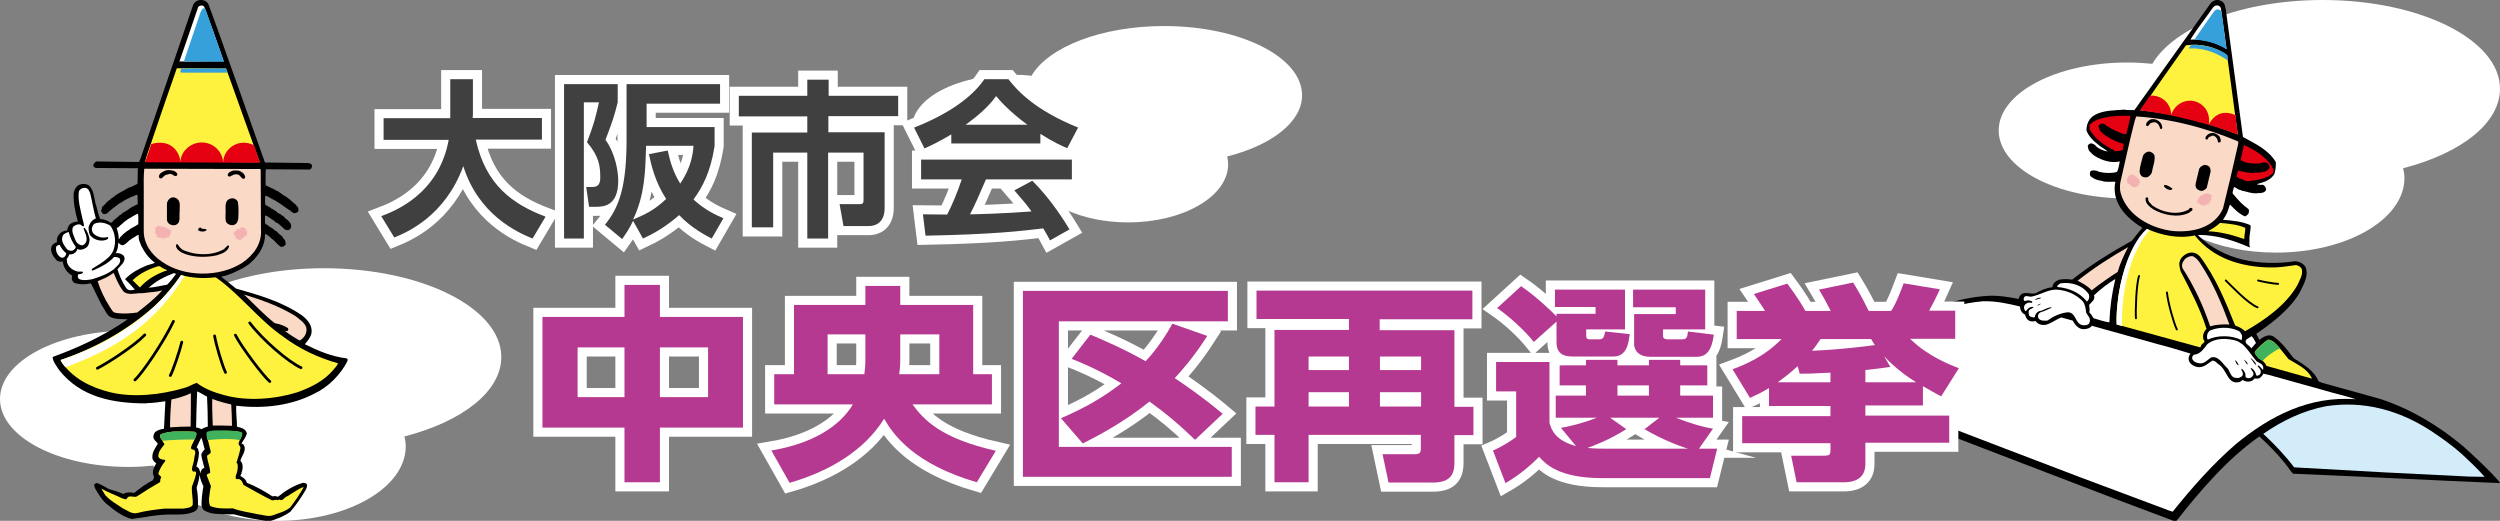 <?xml version="1.0" encoding="utf-8"?>
<!-- Generator: Adobe Illustrator 24.0.2, SVG Export Plug-In . SVG Version: 6.00 Build 0)  -->
<svg version="1.1" id="レイヤー_1" xmlns="http://www.w3.org/2000/svg" xmlns:xlink="http://www.w3.org/1999/xlink" x="0px"
	 y="0px" viewBox="0 0 960 200" style="enable-background:new 0 0 960 200;" xml:space="preserve">
<rect x="0" y="0" width="960" height="200" fill="#808080" stroke="none"/>
<style type="text/css">
	.st0{fill:#FFFFFF;}
	.st1{fill:#FFF23F;}
	.st2{fill:#FAD9C7;}
	.st3{fill:#F4B1B1;}
	.st4{fill:#36A0DA;}
	.st5{fill:#E50012;}
	.st6{fill:#40B15D;}
	.st7{fill:none;stroke:#000000;stroke-width:1.074;stroke-linecap:round;}
	.st8{fill:#D2ECFA;}
	.st9{fill:none;stroke:#000000;stroke-width:0.746;stroke-linecap:round;}
	.st10{fill:#B53990;}
	.st11{fill:none;stroke:#FFFFFF;stroke-width:7;stroke-miterlimit:10;}
	.st12{fill:#404040;}
</style>
<path class="st0" d="M500,36.6c0-14.7-23.7-26.6-53-26.6c-24.1,0-44.5,8.1-50.9,19.1c-2.4-0.3-5-0.4-7.5-0.4
	c-21.2,0-38.4,9.1-38.4,20.3s17.2,20.3,38.4,20.3c2.6,0,5.1-0.1,7.5-0.4c4.4,9.5,19.3,16.5,37.1,16.5c21.2,0,38.4-10,38.4-22.3
	c0-1-0.1-2-0.4-3C488.2,55.8,500,46.9,500,36.6z"/>
<path class="st0" d="M192.5,137.1c0-18.8-30.5-34.1-68.1-34.1c-31,0-57.1,10.4-65.4,24.5c-3.1-0.3-6.4-0.5-9.7-0.5
	C22.1,127,0,138.7,0,153.2s22.1,26.1,49.3,26.1c3.3,0,6.5-0.2,9.6-0.5C64.6,191,83.7,200,106.5,200c27.2,0,49.3-12.8,49.3-28.6
	c0-1.3-0.2-2.6-0.5-3.8C177.4,161.9,192.5,150.4,192.5,137.1z"/>
<path class="st0" d="M960,34.1C960,15.3,929.5,0,891.9,0c-31,0-57.1,10.4-65.4,24.5c-3.1-0.3-6.4-0.5-9.7-0.5
	c-27.2,0-49.3,11.7-49.3,26.1s22.1,26.1,49.3,26.1c3.3,0,6.5-0.2,9.6-0.5C832,88,851.2,97,874,97c27.2,0,49.3-12.8,49.3-28.6
	c0-1.3-0.2-2.6-0.5-3.8C944.9,58.9,960,47.4,960,34.1z"/>
<g>
	<g>
		<path d="M79.9,1.3c1.2,2.7,21.8,61,21.8,61l0.2,0.1l16.3,0.2c0.6,0.1,1.3,0.2,1.6,0.8c0,0.5,0,1-0.4,1.4l-0.4,0.3l-16.9-0.1
			c-0.2,1.9-0.1,4.1-0.1,6.1l0.1,0.1l2.5,1.2l0.2-0.1c-0.1,0.3,0.3,0.3,0.4,0.4c0.6,0.1,0.9,0.7,1.5,0.7l2.5,1.8
			c0.9,0.3,1.6,1.2,2.4,1.6c0.1,0.6,0.9,0.5,1,1.1c0.9,0.3,1.2,1.2,1.8,1.7c0.2,0.5,0.3,1.1,0.1,1.6c-0.3,0.5-0.9,0.5-1.4,0.7
			c-0.6-0.1-1.1-0.5-1.5-0.9c-2.5-1.6-4.7-3.5-7.3-4.7c-0.7-0.3-1.4-1-2.2-1.1l-0.3,0.3c0,1-0.1,2.2,0.1,3.1
			c0.3,0.5,0.9,0.3,1.2,0.8c0.6,0,0.9,0.8,1.5,0.8c0.4,0.4,0.9,0.5,1.3,0.9c0.4,0,0.3,0.5,0.6,0.5c0.5,0.5,1.3,0.5,1.7,1.1
			c0.9,0.2,1.1,1.2,1.9,1.5c0.9,0.8,2.1,1.9,1.6,3.3c-0.1,0.4-0.5,0.5-0.7,0.8c-0.6,0.2-1.1,0-1.7-0.2c-0.2-0.1-0.2-0.5-0.6-0.5
			c-0.3-0.5-0.8-0.8-1.2-1.2c-0.5-0.4-1-0.9-1.6-1c-0.5-0.2-0.5-0.9-1-0.8c-0.2-0.3-0.4-0.3-0.6-0.4c-0.3-0.4-0.8-0.5-1.1-0.8
			c-0.4-0.3-0.8-0.6-1.4-0.6c-0.1,1-0.1,2.2,0.1,3.2c0.4,0.3,1,0.3,1.2,0.8c0.6,0.3,1.2,0.8,1.9,1.1c0.3,0.7,1.1,0.7,1.5,1.2
			c0.6,1,2,1.3,2.3,2.5c0.6,0.3,0.7,1,0.9,1.5c-0.3,0.3,0.2,0.6-0.1,0.9c-0.4,0.5-0.9,0.8-1.6,0.8c-0.5,0-0.7-0.6-1.2-0.8
			c-0.8-0.8-1.5-1.7-2.4-2.3c-0.7-0.7-1.5-1.4-2.5-1.9c-0.3,0.5-0.1,1.1-0.2,1.7c-0.5,4-3.1,7.5-6.3,10.1c-0.7,0.5-1.5,0.9-2.2,1.4
			c-2.6,1.3-5.2,2.7-8.1,3.2v0.2c1.9,1.4,3.7,2.9,5.5,4.4c8.8,2.5,17.6,5,25.2,10.2c2.3,1.7,4.3,4.1,3.8,7c-0.4,1.6-1.4,2.9-2.5,4.1
			v0.1c5,2.5,10.2,4.7,15.9,5.4c0.2,0.1,0.3,0.1,0.5,0.3l-0.1,0.8c-2.5,5-7.3,9.9-12.4,12.3c-8.8,4.7-19.7,6.1-30.2,4.8l-0.1,0.3
			c-0.1,2.7,0.3,5.1,0.3,7.7c0.5,0.3,1.1,0.2,1.6,0.5c1.1,0.3,2,1.1,2.2,2.2c-0.4,1.4-1.3,2.5-2.1,3.8c0.3,0.1,0.8,0.3,1,0.7
			c1,2.2-0.9,4-1.4,5.9c1.2,1.2,1,3.2,0.4,4.7l0.1,0.1c-0.2,0.3-0.4,0.7-0.5,1.1c1.1,0.5,2.2,1.4,2.5,2.6c3.4,1.3,6.7,3.2,9.8,5.2
			c0.7-0.1,1.5-0.2,2.1,0.2c2.9-2.4,5.9-4.2,9.3-5.3c0.6-0.2,1.2-0.1,1.7,0.3c0.5,0.7,0,1.6-0.3,2.3c-1.7,2.9-3.6,5.7-5.9,8.4
			c-2.6,1.9-5.6,3-8.6,3.8c-0.5-0.3-1-0.3-1.6-0.4c-4-0.6-7.8-1.4-11.5-2.4c-2.3,0.1-4.8-0.1-7-0.2c-1.6-0.1-3-0.5-4.4-1.3
			c-0.5-0.4-0.7-1-1-1.6c-0.1-2.5,0.3-5.2,0.7-7.7c-0.7-1.4-1.2-2.8-1.5-4.4c-0.1,1.8-0.6,3.4-1.1,5c0.5,2.4,0.6,5,0.5,7.5
			c-0.4,1.7-2.2,2-3.6,2.4c-2.5,0.6-5.6,0.3-8.3,0.4c-2.9,0.1-5.9,0.5-8.6,1c-1.6,0.3-3.3,0.4-4.9,0.7c-3.6-0.9-6.8-3.4-9.8-5.9
			c-1.9-1.7-3-3.7-4.2-5.7c-0.2-0.5-0.5-1.1-0.4-1.7c0.4-0.2,0.6-0.6,1.1-0.5c1.6,0.5,3,1.5,4.5,2.3c1.9,0.5,3.8,1.1,5.6,1.9
			c1.1-0.8,2.8-0.7,4.1-0.4c2.3-1.9,4.7-3.6,7.2-4.9l0.5-1.2c-1.1-1.8-0.1-3.8,0.8-5.3c-0.8-0.5-1.6-1.4-1.5-2.5c0-2,1.2-3.4,2.1-5
			c-0.5-0.9-1.6-1.4-1.7-2.5c0-0.8,0.2-1.4,0.7-2c0.9-0.7,2-1.1,3.2-1.2c0.4-0.1,0-0.5,0.2-0.6c0.1-3.3,0.4-6.6,0.5-9.9l-0.1-0.1
			c-2.3,0.3-4.6,0.7-7.1,0.7l-0.1,0.1c-12.8,0-25.2-2.3-33.5-12.8c-1-1.6-2.3-3.1-2.5-4.9l0.2-0.2c9.9-3.6,19.6-8.1,28.5-14.3
			l-0.1-0.1c-2.2-0.1-4.7,0.1-6.6-1c-1.1-0.7-1.6-1.9-2.2-2.9c-2-3.1-3.3-6.6-5.1-9.9c-2.1,0.5-4.2,0.5-6.2-0.1
			c-0.6-0.3-1-0.9-1.1-1.5c-0.1-0.5,0.1-0.9,0.1-1.4c-2-1-3.4-3.2-3.6-5.4c-0.8,0.2-1.9,0.1-2.5-0.6c-1.2-1.4-2.3-3-1.9-4.9
			c0.3-1,1.3-1.7,2.2-1.9c-0.3-1.6,0.5-3,1.8-3.9c0.7-0.3,1.3-0.6,2.1-0.6c0.1-1.2,0.7-2.4,1.9-2.9c0.6-0.3,1.3-0.5,2.1-0.5l0.1-0.1
			c-1-3.4-1.8-7.2-1.6-10.9c0.3-1.4,1.1-2.9,2.6-3.3c1-0.3,2.2-0.2,3.1,0.3c2.4,2.1,2,5.4,3,8.1c0.5,1.6,0.8,3.4,1.5,4.9
			c1.5,0.1,2.9,0.6,4.1,1.5c0.2-0.2,0.3-0.4,0.6-0.4c0.6-1.1,1.9-1.4,2.5-2.4c0.8-0.2,1.2-1.1,1.9-1.3c1-0.5,1.9-1.3,2.9-1.9
			c0.8-0.5,1.6-0.8,2.4-1.2l-0.1-3.5c-0.8-0.2-1.4,0.6-2.1,0.6c-1.4,0.7-2.9,1.3-4.2,2.3c-0.8,0.2-1.4,1-2.1,1.4
			c-1.2,0.9-2.3,1.8-3.4,2.8c-0.5,0.2-1,0.3-1.5,0.1c-0.3-0.5-0.9-1-0.6-1.6c0.5-0.2,0-0.6,0.3-1c1.2-0.9,1.8-2.2,3.1-2.8
			c0.2-0.5,0.7-0.6,1.1-0.9c1.1-1,2.4-1.7,3.7-2.4c1.1-0.5,2-1.4,3.3-1.6c0.6-0.5,1.3-0.5,1.9-1c0.2-0.1,0.5,0,0.5-0.3
			c0.1-1.6,0.1-3.4,0.1-5.2L53,64.6l-16.2-0.1c-0.3-0.1-0.8-0.3-0.9-0.7c-0.2-0.5,0.1-0.9,0.4-1.3l0.7-0.5l16.4,0.2l0.6-1.4
			L74.2,1.8C74.7,0.7,76-0.1,77.3,0C78.3,0,79.3,0.5,79.9,1.3z"/>
		<path class="st0" d="M78.5,2.8l3.4,9.3l4,11.4c0,0-16.9,0.2-17,0.1l4.6-13.3l2.6-7.6C76.6,2,78.1,1.8,78.5,2.8z"/>
		<path class="st1" d="M86.8,26.3l0.6,1.6l6.7,18.7l5.6,15.6l-0.3,0.1l-17.8-0.1l-22.3-0.2h-3.6c0.6-2.1,1.3-4.3,2.1-6.4l4.9-14.4
			l5.2-15C74.2,26.2,80.3,26.3,86.8,26.3z"/>
		<path class="st2" d="M98.4,64.9h1.6l0.1,0.3l0.1,22.7c0.5,5.6-2.8,10.1-7.3,13.1c-8.6,5.5-22.2,5.5-30.7-0.5c-4.1-2.7-7.1-7-7-12
			l0-15.4c0-2.5-0.1-5.5,0.2-8.3l4.5,0L98.4,64.9z"/>
		<path d="M67,65.7c0.5,0.3,0.9,0.6,1.1,1.1c0,0.3-0.1,0.6-0.4,0.8c-0.9,0.2-1.2-0.7-2-0.7l-0.2-0.1c-0.6-0.2-1.1,0.4-1.7,0.3
			c-0.8,0.3-1.2,1.1-2,1.5c-0.3-0.2-0.8-0.3-0.8-0.7c0.1-1.5,1.6-2,2.8-2.5C65,65.2,66,65.4,67,65.7z"/>
		<path d="M91,65.5c1-0.1,1.7,0.5,2.5,1.1c0.3,0.5,0.8,1,0.6,1.7c-0.2,0.3-0.6,0.5-0.9,0.3c-0.7-0.4-0.9-1.2-1.7-1.5
			c-1.2-0.5-2.3,0.2-3.2,0.7c-0.3,0.1-0.6-0.1-0.8-0.3c-0.2-0.3,0.1-0.7,0.2-1c0.6-0.7,1.4-0.8,2.1-1.1C90.1,65.7,90.6,65.3,91,65.5
			z"/>
		<path class="st0" d="M34,72.9l0.6,1.2c0.8,3.2,1.3,6.6,2.2,9.8c-1.5,0.5-2.5,2-2.8,3.5c0.1,1.3,0.1,2.9,1.4,3.7
			c1.5,1.3,4,1.7,5.8,0.8c0.3-0.2,0.4-0.5,0.3-0.8l-0.1-0.1c-2,0.6-4,0-5.4-1.2c-0.6-0.6-0.8-1.4-0.7-2.3c0.2-0.6,0.4-1.2,1-1.6
			c2-0.9,4.4-0.3,6.1,0.8c1.8,2.5,2.3,6.2,1.2,9.2c-0.7,2.3-3.1,4-5,5.3l-3.2,2c-0.1,0.1-0.2,0.4-0.2,0.6c0.4,0.2,0.8-0.1,1.1-0.2
			c2.7-1.2,5.4-2.6,7.5-4.9c0.8-0.1,1.6,0.1,2.2,0.6c0.7,1.8-1.2,2.9-2.3,4.1c-2.5,1.9-5.3,2.9-8.2,3.8c-1.6,0.3-3.7,0.7-5.2-0.1
			c-0.5-0.5-0.5-1.1-0.3-1.7c0.7-0.3,1.7-0.1,1.9-0.9c-0.5-0.4-1.3-0.1-1.9-0.2c-1.7-0.3-3.4-1.4-4.1-3.1c-0.3-0.5-0.1-1.1-0.3-1.7
			c0.4-0.6,0.8-1.1,1-1.8c1.2,0.1,2.3-0.4,2.9-1.5c0.1-0.2,0-0.4,0.2-0.6c1,0.6,2.2,0.2,3.1-0.3c1.3-0.7,1.5-2.1,1.6-3.4
			c-0.3-1.6-0.9-3.2-1.9-4.4c-0.2-0.1-0.3,0.1-0.4,0.2c0.5,1.9,2.2,4.3,0.3,6.1c-0.4,0.4-1,0.5-1.5,0.3c-2-0.7-2.2-2.8-2.9-4.4
			c-0.3-0.8-0.4-2.1,0.3-2.8c0.7-0.5,1.6-0.9,2.5-0.7c0.5,0.2,0.8,1,1.4,0.6c0.2-0.2-0.1-0.3,0-0.5c-0.1-0.9-0.4-1.7-0.6-2.6
			c-0.7-3.3-1.8-6.8-1.3-10.3c0.4-0.6,1-1.2,1.8-1.2C32.8,72,33.5,72.2,34,72.9z"/>
		<path d="M68.4,76.7c1,1.2,0.5,3,0.6,4.5c-0.3,1.7,0.6,4.2-1.4,5.1c-0.8,0.4-2,0.2-2.7-0.4c-0.5-0.4-0.7-0.9-0.8-1.5l0-6.4
			c0.2-0.7,0.6-1.5,1.3-1.9C66.3,75.5,67.6,75.8,68.4,76.7z"/>
		<path d="M91.3,77.4c0.4,2,0.3,4.4,0.2,6.5c-0.1,1-0.5,2-1.5,2.4c-0.9,0.4-2,0.1-2.7-0.5c-1-0.8-0.6-2.2-0.7-3.4
			c0.3-2-0.8-5.3,1.8-6.1C89.4,75.9,90.7,76.3,91.3,77.4z"/>
		<path class="st0" d="M53,82.1c0.2,1.2,0.1,2.6,0.1,4c-1.2,0.9-2.8,1.4-3.9,2.4c-0.8,0.4-1.4,1.1-2.2,1.7c-0.2,0.6-1.2,0.8-1.1,1.5
			c-0.1,0-0.2,0.1-0.3,0.2c0-1.4-0.3-3-0.8-4.3c0.1-0.2,0.4-0.2,0.6-0.3c0.7-0.8,1.7-1.4,2.4-2.2c0.5-0.2,0.9-0.7,1.4-1
			c0.6-0.4,1.3-0.6,1.8-1.1c0.4,0.1,0.5-0.4,0.8-0.4C52.3,82.4,52.6,82.1,53,82.1z"/>
		<path class="st3" d="M61.4,86.8c0.1,0.1,0.4,0.1,0.5,0.3c-0.1-0.4,0.3-0.1,0.5-0.2c0.2,0.5,0.5,0,0.7,0.4c0.1,0.3,0.3-0.1,0.5,0.1
			l0-0.2c0.5-0.1,0.2,0.5,0.6,0.5c-0.1,0.3,0.3,0.2,0.4,0.3c0.2-0.2,0.2,0.4,0.5,0.1c0.1,0.2,0.7,0.1,0.5,0.6c-0.1,0-0.1,0-0.1,0
			c-0.1,0.1,0.1,0.1,0.1,0.2l0.2-0.1c0.3,0.5-0.8,0.6-0.2,1c-0.1,0.3-0.5,0.3-0.7,0.4c0.3,0.1,0,0.5,0.3,0.6
			c-0.3,0.3-0.3,0.3-0.7,0.3c-0.4-0.3-0.3,0.3-0.7,0.2l-0.1,0.5c-0.2-0.1,0.1-0.6-0.3-0.4c-0.1-0.1-0.1-0.2-0.2-0.1L63,91.6
			c-0.3-0.1-0.4-0.5-0.7-0.4c-0.4,0.3-0.9-0.1-1.2,0.1c0,0,0,0.1,0,0.1c-0.3,0.2-0.3-0.6-0.7-0.3c-0.1-0.3-0.5-0.3-0.5-0.7
			c0-0.1-0.1,0-0.2-0.1c0.1,0,0.3-0.1,0.4,0.1c0,0.2,0.3,0.1,0.4,0.3l0.2-0.3c-0.2-0.2-0.5,0.1-0.5-0.3C60,90,59.9,89.9,59.7,90
			c-0.1-0.2,0.2-0.5,0.1-0.7l-0.5,0c0.1-0.2,0.3-0.3,0.2-0.6c0.1,0,0.2,0.3,0.3,0.1c0-0.3-0.4-0.5,0-0.8l-0.5-0.3
			c0.1,0,0.2-0.1,0.3-0.1c0,0.1,0,0.2,0.1,0.2c0.1,0,0.1,0,0.1-0.1l-0.1-0.1c0.1,0,0.2-0.1,0.3-0.2c-0.2-0.1-0.3,0.1-0.5-0.2
			c0.2,0.1,0.5-0.1,0.8,0l-0.1-0.5c0.1,0,0.2,0.3,0.4,0.2l0.1-0.3C60.8,86.9,61.2,86.7,61.4,86.8z"/>
		<path class="st3" d="M93.6,87.4l0.7,0.2c-0.1,0.1,0,0.2-0.1,0.3c0.1,0.3,0.4-0.1,0.6,0.2c-0.1,0-0.3,0.2-0.3,0.4
			c0.1,0.1,0.2,0,0.3,0c-0.1,0.1-0.4,0.3-0.2,0.5l0.2,0.2c0.3-0.1,0-0.3-0.1-0.4c0-0.1,0-0.1,0.1-0.1c0.1,0.1,0.2,0.3,0.4,0.1
			c0,0.1-0.2,0.4-0.4,0.5c0,0.1-0.3,0.2-0.1,0.3c0.5,0,0.1,0.3,0.1,0.5c-0.1,0-0.1,0.1-0.1,0.1l0.1,0.1c-0.2,0.3-0.5,0-0.7,0.2
			l0.2,0.2c-0.1,0.2-0.5,0.1-0.5,0.4h-0.1c0.1,0,0.1-0.1,0.1-0.2c-0.2,0.3-0.7,0.2-0.5,0.5c-0.2-0.1-0.4,0-0.6,0
			c0,0.2,0.2,0.2,0.3,0.2l0.3-0.1c0.1,0.1-0.1,0.2-0.2,0.3c-0.1-0.1-0.3,0-0.4,0c0,0.1,0.2,0.3,0,0.3c-0.3-0.2-0.7,0.3-0.9,0.2
			c0.1-0.2-0.3-0.3-0.1-0.5l0,0c-0.2,0-0.2,0.4-0.4,0.3l-0.1-0.3c-0.1,0.2-0.3-0.1-0.5-0.1c-0.1-0.2-0.2-0.4,0.1-0.5
			c-0.3-0.2-0.5,0.4-0.6,0c0.1-0.1,0.5-0.3,0.2-0.5c0,0,0.1,0,0-0.1H90l0-0.1c0-0.1-0.1,0-0.2,0c0.3,0,0.2-0.3,0.3-0.4
			c-0.3,0-0.1-0.3-0.3-0.3c0.1,0,0.1,0,0.2-0.1c-0.1-0.4-0.3,0.1-0.5,0c0.2-0.5,0.7-0.8,1.1-1.1l0.2-0.3c0,0,0-0.1-0.1,0
			c0.1-0.1,0.3-0.3,0.6-0.3h0.3c0.1-0.1-0.1-0.3,0.1-0.3l0,0.2c0.1,0.1,0.3,0,0.4-0.1c-0.2-0.3,0.2-0.3,0.3-0.4
			c0.3,0.3,0.7-0.7,0.9,0L93.6,87.4z"/>
		<path class="st2" d="M63.8,87.5L63.8,87.5l-0.2-0.1C63.8,87.4,63.8,87.5,63.8,87.5z"/>
		<path d="M77.7,87.8c0.5,0.3,1.6-0.2,1.6,0.6c-0.8,0.7-2.1,0.6-3,0.2c-0.3-0.2-0.2-0.6-0.1-0.8c0.2-0.3,0.6-0.5,0.9-0.4
			C77.1,87.8,77.5,87.7,77.7,87.8z"/>
		<path class="st2" d="M92.4,87.8L92.4,87.8l-0.1,0v-0.1C92.4,87.7,92.4,87.7,92.4,87.8z"/>
		<rect x="94.3" y="88.7" class="st2" width="0" height="0.1"/>
		<path class="st0" d="M26.4,89.1c0.5,2.1,1.4,3.9,2.7,5.7c0,0.6-0.6,1.1-1.2,1.4c-0.8,0.3-1.5-0.1-2.1-0.4
			c-1.2-1.6-2.7-3.4-1.6-5.5C24.8,89.7,25.5,89.3,26.4,89.1z"/>
		<path class="st2" d="M90.1,89.4c0,0.1-0.1,0-0.1,0L90.1,89.4L90.1,89.4z"/>
		<path class="st3" d="M95.1,89.5c0,0.1-0.2,0.1-0.3,0.1C94.9,89.5,95.1,89.4,95.1,89.5z"/>
		<path class="st0" d="M53.3,90.4c-0.3,1.4,0.5,2.7,0.9,3.9c1.2,2.4,2.9,4.9,5.3,6.6c-1,0.5-2.3,0.7-3.3,1.1
			c-2.9,1.2-5.7,2.7-8.1,5.1v0.2c1.3,1.2,2.5,2.6,3.7,3.9c-0.6,0.2-1.4,0.3-2.1,0.2c-1.3-0.2-1.6-1.6-2.3-2.5
			c-0.9-1.7-1.7-3.6-2.3-5.5c1.2-1.5,3.6-3.1,2.4-5.2c-0.8-0.8-1.9-1.1-3.1-1c0.8-1.1,1-2.7,1-4c0.4,0.4,0.9,0.8,1.5,1
			c1.4-0.1,2.2-1.7,3.4-2.3c0.6-0.6,1.5-0.8,2.1-1.4C52.8,90.4,53.3,90,53.3,90.4z"/>
		<polygon class="st3" points="65.2,90.5 65.1,90.4 65.2,90.4 		"/>
		<polygon class="st2" points="61,91.2 61,91.1 61,91.1 		"/>
		<path class="st2" d="M91.1,91.3c-0.1,0.1-0.2,0.1-0.3,0.2C90.7,91.3,90.9,91.3,91.1,91.3z"/>
		<polygon class="st3" points="93.5,91.6 93.5,91.4 93.6,91.5 		"/>
		<path class="st3" d="M62.5,91.5c-0.1,0-0.1,0.1-0.1,0.1c0.2,0,0.1,0.2,0.3,0.3c-0.1,0.2-0.2-0.1-0.4,0c0-0.1-0.1-0.2-0.2-0.3
			L62,91.7l-0.2-0.2c0.2-0.2,0.4,0.1,0.5-0.1L62.5,91.5L62.5,91.5z"/>
		<path class="st3" d="M63.1,91.7L63.1,91.7l0,0.2c0.1,0.1-0.3,0-0.2-0.1l0.1-0.1C63,91.7,63,91.7,63.1,91.7z"/>
		<path class="st2" d="M92.1,92.1c0,0.1-0.1,0.1-0.2,0.1C91.8,92.1,92,92.1,92.1,92.1z"/>
		<path d="M68.7,94.5c1.2,1.9,3.4,2.1,5.3,2.7c4,0.8,8.4,0.5,11.8-1.4c0.7-0.5,1.1-1.1,1.7-1.6c0.3-0.1,0.3,0.3,0.5,0.4
			c-0.7,2.3-3.1,2.9-5,3.5c-4.4,0.9-9.6,0.7-13.4-1.2c-1-0.7-2.1-1.5-2-2.7C67.9,93.1,68.5,94.2,68.7,94.5z"/>
		<path class="st0" d="M22.9,94c0.6,1.2,1.3,2.3,2.5,3.2c0.1,0.5-0.2,0.9-0.5,1.3c-0.4,0.4-0.9,0.6-1.4,0.4c-1.4-0.7-2.1-2.2-2-3.8
			C21.6,94.3,22.3,94.1,22.9,94z"/>
		<path class="st1" d="M61.5,102.3c0.8,0.6,1.7,1.1,2.7,1.4c-0.3,0.4-1,0.3-1.4,0.6c-3.3,1.3-6.4,3.1-9,6h-0.2l-2.7-2.7
			c2.9-2.7,6.3-4.3,9.9-5.4L61.5,102.3z"/>
		<path class="st2" d="M43.7,104.9c1,2.4,2,4.8,3.6,6.9c1.9,1.9,5,0.6,7.4,0.8c2.5-0.4,5.2-0.4,7.6-1.1c-2.9,3.3-6.3,5.9-9.6,8.5
			c-2.7,0.4-5.8,0.6-8.4,0.1c-1.1-0.2-1.5-1.4-2.1-2.2c-2-3.1-3.6-6.4-4.7-9.9c0.5-0.3,1.1-0.4,1.6-0.7c1.6-0.6,3.1-1.5,4.5-2.5
			L43.7,104.9z"/>
		<path class="st0" d="M67.6,105.2c-1,1.4-2.1,2.8-3.4,4.1c-2.3,0.4-4.6,1-7.1,1.2c2.9-2.7,6.2-4.3,9.6-5.6
			C67.1,104.9,67.3,105.1,67.6,105.2z"/>
		<path class="st1" d="M82.7,106.5l0.3,0.1c9.1,6.4,16.4,16.2,25.5,22.5c6.5,4.9,13.7,8.3,21.3,10.4c-0.3,0.8-1,1.6-1.6,2.3
			c-3.8,4.6-8.8,6.9-13.9,8.8c-8.6,2.7-19.4,3.6-28.3,1.1c-3.7-1-7.3-2.3-10.5-4.7c-1.8,0.7-3.4,1.7-5.2,2.1
			c-8.6,2.5-19.1,3.7-28.1,1.5c-7.3-1.8-14.6-5.4-19-12.2l0.2-0.2c13-4.5,25.1-11.1,36-20.7c3.7-3.5,7.2-7.7,10.1-11.9
			C73.8,106.8,78.2,107,82.7,106.5z"/>
		<path class="st2" d="M113.5,121.4c1.6,1.4,4.2,2.8,4.2,5.2c0,1.7-1,3.2-2.5,4.1h-0.3c-1.9-1.1-3.8-2.3-5.6-3.7
			c0.4,0.1,0.8,0.3,1.2,0c0.3-0.2,0.2-0.7,0.1-1c-1.6-1-3.3-1.6-5.1-1.9c-4.2-3.3-7.9-7.3-11.8-11
			C100.6,115.2,107.3,117.6,113.5,121.4z"/>
		<path class="st0" d="M79.5,152.3c0.2,3.8,0.3,7.6,0.3,11.5c-0.8,0.2-1.6,0.5-2.4,1c-0.6-0.2-1.2-0.6-2-0.6l-0.1-0.1
			c0.1-4.6,0.2-9.3,0.4-13.8C77,150.8,78.2,151.7,79.5,152.3z"/>
		<path class="st2" d="M73.3,151c0,4.3,0,8.5-0.1,12.8c-2.6,0-5.3,0.1-7.9,0.3c0-3.5,0.2-7.2,0.5-10.7
			C68.4,152.9,70.9,152.1,73.3,151z"/>
		<path class="st2" d="M88.8,155.3c0.2,2.8,0.2,5.4,0.3,8.2c-2.5-0.1-5-0.1-7.4-0.1c-0.1-3.5-0.3-6.9-0.2-10.2
			C83.9,154.1,86.4,154.8,88.8,155.3z"/>
		<path class="st1" d="M92.2,165.9c0.3,0.1,0.8,0.2,0.8,0.7c-0.1,1.4-1.2,2.4-1.4,3.8c0.1,0.7,0.9,1,0.7,1.8c-0.3,1.9-1,3.7-1.5,5.5
			l0.4,0.4c0.3,1.7-0.1,3.3-0.7,4.7c0.1,0.3-0.2,1.1,0.4,1.2c0.5-0.1,1.2-0.1,1.6,0.4c0.6,0.5,0.7,1.2,1,1.8c3.6,2,7.2,4.1,10.9,5.9
			c0.8,0.2,1.5-0.5,2.2,0c0.2-0.1,0.5-0.1,0.7-0.3c1.2,0.9,1.9-0.9,2.9-1.2c0.4-0.1,0.7-0.4,1-0.6c1.8-1,3.2-2.2,5.1-2.9h0.3
			c-1.5,2.7-3.3,5.3-5.2,7.8c-2,1.6-4.4,2.1-6.7,3c-1.7,0.6-3.7-0.2-5.5-0.4c-3.1-0.7-6.7-1.1-9.8-2.3c-2.9,0.1-6.2,0.2-8.7-0.9
			c-0.9-2-0.2-4.2,0-6.2l0.3-1.4l-1.6-4.1c0-0.5,0.5-0.7,0.8-0.8c0.2,0,0.5-0.1,0.5-0.4c0-2.2-1.1-4.2-1.2-6.4
			c0.4-0.5,1.6-0.7,1.4-1.7c-0.3-1.5-0.8-3-1.1-4.5c-0.3-0.8-0.4-1.8,0-2.6c0.8-0.5,1.8-0.4,2.8-0.5
			C85.6,165.3,89.1,165.3,92.2,165.9z"/>
		<path class="st1" d="M74.7,165.8c0.3,0.3,0.6,0.4,0.7,0.7c-0.2,2-1.6,3.6-2.1,5.5c0.1,0.2,0.2,0.4,0.4,0.6c0.4-0.1,0.7,0.1,1,0.3
			c0.7,1-0.1,2-0.1,3.1c-0.1,1.6-0.9,3-0.9,4.4c0.2,0.3,0.3,0.8,0.8,0.7c0.2-0.1,0.5-0.1,0.6,0c0.5,0.7-0.1,1.4-0.1,2.1
			c-0.4,1.3-0.9,2.5-1.3,3.7c-0.2,2.4,0.5,4.6,0.3,7c-0.7,1.2-2.3,1.1-3.5,1.4l-7.3,0c-3.6,0.4-7.1,0.8-10.5,1.7
			c-2.1,0.5-3.8-1-5.7-1.9c-2.3-1.6-4.7-2.8-6.6-5l-1.5-2.5c2.5,1.5,5.5,2.5,8.1,3.8c0.6,0,1.4,0.8,1.8-0.1c0.6-1.1,2.2-0.5,3.2-0.5
			l0.6-0.2c2.9-1.9,5.9-3.8,8.9-5.5c0-0.6,0-1.2,0.4-1.7c0-0.7-1-0.8-1.1-1.6c0.5-1.8,1.6-3.4,2.7-4.8c-0.1-0.8-0.8-0.3-1.3-0.6
			c-0.6-0.1-1.2-0.5-1.4-1c-0.1-1.9,1.2-3.3,2.3-4.7c0.1-0.5-0.5-0.7-0.6-1.2c-0.5-0.8-1.4-1.8-0.8-2.7c3.3-1.4,7.4-1.1,11.2-1.1
			L74.7,165.8z"/>
		<path class="st0" d="M78.6,172.5c-0.5,0.7-1.3,1.4-1.3,2.3c0.3,1.7,0.8,3.3,1.2,4.9c-1,0.1-1.4,1.2-1.6,2.1
			c-0.1-1-0.4-2.3-1.5-2.6c0.4-1.7,1-3.5,1-5.4c-0.2-0.7-0.2-1.6-0.9-2l1.8-3.8C77.9,169.3,78.1,171,78.6,172.5z"/>
		<g>
			<path class="st4" d="M87.4,27.9c0,0-17.2,0-17.6,0s-0.7-0.2-0.5-0.5c0-0.1-0.2,0.5,0.3-1.1h17.1L87.4,27.9z"/>
			<path class="st4" d="M78.9,3.5c-0.6-0.7-1.3-0.5-2.1,1.8c-0.6,1.8-4.3,12.8-6.2,18.3L86,23.7L78.9,3.5z"/>
			<path class="st5" d="M97.6,55.8c-6.1-3.1-11.9,1.5-11.9,6.6c-0.4-4.8-4.2-7.7-8.3-7.7c-4.1,0-8.1,3.4-8.1,7.6
				c-0.4-4.7-4.3-9-11.2-7l-2.4,7l44.1,0.2L97.6,55.8z"/>
			<path class="st0" d="M25.2,141c26.8-9.8,37.7-22.6,45.7-35c-0.4,0-0.9-0.2-1.3-0.4c-5.7,8.7-19.6,23.9-46.2,32.6
				C23.5,139.4,25.2,141,25.2,141z"/>
			<path class="st6" d="M74.7,168.8c-2-0.1-10.1,0.1-12.3,0.5c-0.4-0.6-1.2-1.7-0.7-2.5c1.2-0.6,3.4-1,4.8-1.1
				c1.4-0.1,7.4,0,8.3,0.1c0.6,0.3,0.6,0.4,0.7,0.7C75.6,167.2,74.7,168.8,74.7,168.8z"/>
			<path class="st6" d="M92.1,169c-2.8-0.6-8.3-0.5-12.4,0c-0.4-0.9-0.5-2.7-0.3-3.1c0.3-0.3,2.1-0.5,2.7-0.6c0.9-0.1,7,0,9,0.3
				c1.1,0.2,1.8,0.2,1.9,0.9C93.1,167.4,92.1,169,92.1,169z"/>
		</g>
	</g>
	<g>
		<path class="st7" d="M55.6,128.6c-3.9,4.1-14.2,10.8-18.2,12.8"/>
		<path class="st7" d="M66.6,123.4c-3.8,8-12,20-14.8,22.5"/>
		<path class="st7" d="M69.8,131.4c-0.7,3.1-3.4,11.1-4.4,12.8"/>
		<path class="st7" d="M82.4,129c0.5,3.1,2.8,11.1,4.2,14"/>
		<path class="st7" d="M90.4,128.7c2.2,4.4,10.7,15.7,13.2,17.8"/>
		<path class="st7" d="M95.9,124c4.8,6.4,14.8,15,19.7,17.2"/>
	</g>
</g>
<g>
	<g>
		<g>
			<path d="M854.2,1.6l0.5,2l6.6,49c4.5,2.5,9.7,4.8,12.6,9.6c0.1,1.5-0.1,3.1-0.5,4.5c-1.4,2.6-4.3,3.3-6.8,4
				c0.6,0.3,1.3,0.3,2,0.3c0.5-0.3,0.8,0.4,1.2,0.6c0.1,0.4,0.6,0.9,0.3,1.4c-0.4,1-1.5,1-2.4,1.2c-0.4-0.4-0.7,0.2-1.2,0
				c-2,0.2-3.8-0.7-5.7-1c-0.3-0.1-0.6-0.4-0.9-0.3c-0.6-0.4-1.3-0.6-1.8-1.1l-0.4,0.4c0,0.8-0.9,2,0.1,2.6c1.6,2,3.5,4,5.5,5.4
				c0.6,0.6,0.2,1.2,0.1,1.9c-0.4,0.4-0.8,0.8-1.3,1c-2.2-0.9-3.9-2.6-5.7-4.5c-0.5,0.4-0.4,1.2-0.7,1.7c-0.4,1.5-1.2,2.8-2.1,4.1
				c3.6,0.3,7.4,0.6,10.6,2.1c0.2,1.9-0.6,3.9-0.4,5.9c0,0.8-0.2,1.8,0.2,2.5l-0.1,0.1c-6.1-2.6-12.5-4.8-19.7-4.8l-0.1,0.2
				c9.8,9.6,23.6,11.9,37.4,9.9c1.6,0.2,3.1,0.9,3.9,2.4c1.2,3.6-1,6.8-2.4,9.8c-3.9,6.5-10.5,11.5-16.6,15.7l1.2,2.3
				c1.5-1.1,3.4-2.4,5.4-1.3c3.2,2.2,5.4,5.3,7.7,8.3c3.6,2.3,7.9,4.7,9.6,8.9l1.1,0.5l22.6,6.3c11.6,3.8,22.2,10.1,31.9,18.2
				c4.8,4.4,9.6,8.7,14,13.8c0.1,0.3-0.2,0.2-0.3,0.3c-26.4-1.1-52.5-2.5-79.1-3.6c-1.2-1.3-2.1-2.9-3.4-4.4
				c-2.8-3.5-6.1-6.8-9.5-9.9c-12.1,8.4-22.8,20.9-31.9,32.5l0,0.2l-0.8-0.2l-22.6-8.5l-49.8-19.1l-48.3-18.6l-12.7-4.8
				c-0.3-0.8,1-1.1,1.1-1.9c17.8-16.9,36.8-32.2,60.9-33.6c4.1-0.2,8,0.5,11.7,1.2c0-0.8,0.6-1.6,1.3-2c1.7-0.8,3.3,0.3,5.2-0.2
				c2-1.1,4.1-2.1,6.4-2.3c0.1-1.5,1.4-2.5,2.7-2.9c1.6-0.3,3.3-0.3,4.9,0c7.3-5.8,15.1-10.6,23-15c1.3-1.6,2.6-3.5,4-4.9
				c-3.6-2.2-7.7-5.6-9.4-9.5c-1.2-2.4-1.6-5.5-1-8.2c-1.7-0.1-3.8,0.3-5.4-0.4c-1.4-0.1-2.9-0.7-4.1-1.7c-0.4-0.4-0.3-1.2-0.2-1.7
				c0.6-0.9,1.8-0.5,2.7-0.4l0.5,0.3c2.1,0.6,4.8,0.7,6.9,0.2c0.7-0.4,0.6-1.4,0.9-2.1l0.4-2c-3.3,0.7-6.6-0.3-9.4-2
				c-0.9-0.5-1.5-1.2-2.2-1.9c-0.5-0.6-0.6-1.3-0.7-2.2c0.3-0.5,1-1,1.6-0.8c0.6,0.2,1.3,0.5,1.6,1.1c1.3,1.1,2.9,1.7,4.5,2
				c-1-0.9-2.4-1.6-3.5-2.5c-1.9-1.5-4-3.4-4.7-5.7c0-2.3,1-4.7,3.3-5.9c3.3-1.8,7.4-1.7,11.3-2c1.2,0.3,2.6,0.1,3.8,0.2L849,1.1
				c0.9-0.9,2-1.3,3.2-1C853,0.3,853.8,0.8,854.2,1.6z"/>
			<path class="st0" d="M852.8,3.1l2.2,15.7c-4-2.6-8.7-3.8-13.9-3.6c2.6-4.2,5.7-8,8.6-12.2C850.4,1.9,852.2,1.6,852.8,3.1z"/>
			<path class="st1" d="M855.2,21.2c1.3,10.1,2.8,20.2,4.1,30.4c-3.8-1.3-7.6-2.9-11.5-4c-8.3-2.4-16.9-4.4-25.8-5.2
				c-0.1-0.3,17.4-25,17.4-25C845.3,16.6,850.7,18,855.2,21.2z"/>
			<path class="st5" d="M818.1,44.5c-0.4,2.2-1,4.7-1.6,7l-1.6-0.2c-2.4-1-4.8-2-6.9-3.7c-0.6,0-1.4-0.4-1.8,0.3
				c-0.8,0.6,0,1.4,0.1,2.1c1.2,1.7,3.2,2.6,4.9,3.6c1.4,0.7,2.7,1.3,4.3,1.6c0,0.8-0.3,1.6-0.4,2.4c-0.8,0.4-1.9,0.4-2.7,0.5
				c-3.7-2-8-4.5-10-8.5c-0.1-0.6-0.1-1.2,0.1-1.8c2.8-2.6,6.6-2.8,10.3-3.3C814.6,44.5,816.4,44.4,818.1,44.5z"/>
			<path class="st2" d="M859.2,54.2c0.6,0.2,0.2,1.3,0.1,1.8c-1.8,8.1-3.7,16.2-5.7,24.2c-3.4,7.3-11.7,9.2-19.3,8.5
				c-8.3-1-17.6-5.9-20-14.7c-0.3-1.2-0.3-2.7-0.1-3.9c1.8-7.8,3.5-15.8,5.5-23.6l0.6-1.8C834,45.6,846.9,49.1,859.2,54.2z"/>
			<path d="M830,47.7c0.1,0.5,0.5,1.2,0.2,1.6c-0.1,0.3-0.4,0.3-0.6,0.2c-0.4-0.8-0.5-1.8-1.5-2.3c-0.5-0.5-1.4-0.2-2,0
				c-0.8,0.1-1.1,2-2,0.9c-0.1-1.1,0.8-1.7,1.6-2.2C827.3,45.4,829.1,46.1,830,47.7z"/>
			<path d="M852.3,52.4c0.3,0.7,0.7,1.5,0.3,2.2c-0.3,0.1-0.8,0.3-0.9-0.1c-0.1-1-0.6-1.9-1.5-2.3c-0.7-0.4-1.2,0.3-1.9,0.4
				c-0.5,0.3-0.5,1.4-1.2,0.9c-0.3-0.3-0.3-0.8,0-1.1c0.5-0.7,1.2-1.2,2-1.3C850.4,50.9,851.4,51.5,852.3,52.4z"/>
			<path class="st5" d="M873,65.1c0.3,1-0.4,1.7-1.2,2.2c-2.6,1.6-5.6,1.9-8.7,2.3c-1.1,0-1.9-0.9-3.1-1c-0.3-0.4-1.1-0.4-1.1-1.1
				c0.2-0.7,0.2-1.5,0.7-2c1.9,0.6,3.8,0.8,5.8,1c0.9-0.6,2.1,0.1,3.1-0.4c1.2,0,2.5-0.6,3-1.8c0-0.6-0.3-1.1-0.6-1.5
				c-1.3-1-2.7,0-4.1,0c-2.3,0.1-4.5-0.2-6.4-1.3c0.3-1.9,0.9-3.9,1.3-5.8C865.9,57.6,870.8,60.4,873,65.1z"/>
			<path d="M827.3,59.6c0.4,2.3-0.7,4.5-1,6.7c-0.3,0.7-0.9,1.3-1.6,1.7c-0.6,0.2-1.3,0.1-1.9-0.1c-0.8-0.4-1.1-1.2-1.2-2
				c0.1-2.1,0.8-4,1.3-6c0.3-0.9,1.3-1.6,2.2-1.7C826,58.2,826.9,58.8,827.3,59.6z"/>
			<path d="M848.7,64.5l0.2,1.3l-1.5,6.3c-0.4,0.6-1.1,1-1.8,1.2c-0.7,0-1.3-0.2-1.9-0.7c-0.7-0.6-0.7-1.6-0.5-2.4l1.3-5.4
				c0.4-0.8,1.3-1.3,2.1-1.5C847.5,63.4,848.3,63.7,848.7,64.5z"/>
			<path class="st3" d="M818.8,67.2c0.7-0.3,1,0.7,1.6,0.7c0.1,0.3,0.3,0.4,0.5,0.4c0,0-0.1,0.3,0.1,0.4l0.2-0.1
				c0.1,0.6,1,1.1,0.4,1.6c0.1,0,0,0.1,0,0.2l-0.4,0c0,0.4,0.4,0.2,0.5,0.3c-0.4,0.1-0.5,0.6-0.9,0.6c-0.2,0.1-0.1,0.3-0.1,0.5
				c-0.4-0.1-1,0.1-1.2,0.3c-0.1-0.4-0.6-0.3-0.9-0.6c-0.3,0-0.3,0-0.4-0.3l0,0c0-0.4-0.4-0.3-0.6-0.4c-0.2-0.4-0.7-0.3-0.9-0.8
				c0.5,0,0.1-0.5,0.1-0.7c-0.1-0.1-0.3-0.2-0.2-0.3c0.1,0,0.2,0,0.3-0.1c-0.3-0.2,0.1-0.4,0.1-0.6c0,0,0.1,0,0.1,0.1
				c0.2-0.1-0.1-0.2-0.1-0.4c0.1-0.1,0.4,0.1,0.5-0.2l-0.3-0.1c0-0.3,0.4-0.3,0.7-0.2c0.1,0.1,0.2,0.3,0.3,0.2
				c0.1-0.3-0.6-0.3-0.4-0.6C818.3,67.5,818.6,66.4,818.8,67.2z"/>
			<path d="M834.2,72.4c0,0.3-0.3,0.4-0.5,0.6c-1-0.1-2-0.4-2.7-1.4c0-0.3,0-0.6,0.3-0.6C832.4,71.1,833.3,71.8,834.2,72.4z"/>
			<path class="st3" d="M821.2,71.5c0,0.1,0,0.1,0,0.1H821l0.1-0.2C821.2,71.4,821.2,71.5,821.2,71.5z"/>
			<path class="st3" d="M819.7,72.1h0.3H819.7z"/>
			<path class="st3" d="M849.5,75.2c-0.5,0.1-0.2,0.7-0.5,1c0.4,0.2,0.1,0.7,0,1c0-0.1-0.4-0.1-0.4,0.1l0.1,0.3
				c-0.1,0-0.2,0.1-0.3,0.1l0.3,0.1c-0.3,0.3-0.7,0.8-1.2,0.7c-0.3,0.1-0.5-0.1-0.9,0.1c0,0.3,0.3,0.1,0.6,0.1l0.1,0
				c0,0,0.1,0,0.1,0.1c-0.4,0.2-0.9,0.1-1.3,0.3c-0.5-0.1-0.7-0.5-1.2-0.5c0.1-0.2-0.3-0.3,0-0.5c0-0.1-0.2,0-0.3,0
				c-0.1,0,0,0.1,0,0.2c-0.2,0.1-0.3-0.2-0.5-0.3c0.2,0.1,0.4-0.2,0.5-0.2c-0.4-0.4-0.6,0.3-1,0.1c0.2-0.3,0.2-0.7,0.3-1
				c-0.1,0-0.2,0-0.3-0.1c0.5,0,0.6-0.4,0.8-0.7c-0.2-0.3,0.4-0.3,0.4-0.7c0.8-0.3,1.3-1.1,2.4-0.9c0-0.2,0,0,0.1-0.2
				C848.2,74.1,848.8,74.8,849.5,75.2z"/>
			<path d="M824.9,76.4c-0.1,1.1,1,1.7,1.6,2.5c3.8,2.7,9.6,3.9,13.9,1.6c0.3-0.3,0.4-0.7,0.8-0.7c0.3,0,0.5,0.1,0.7,0.3
				c0.2,0.9-0.9,1.1-1.3,1.6c-4.3,2.1-9.8,0.9-13.7-1.3c-1.3-0.9-3.1-2.2-3-4C823.7,75.6,825.1,75.6,824.9,76.4z"/>
			<polygon class="st3" points="849.7,76.8 849.6,76.6 849.7,76.6 			"/>
			<path class="st2" d="M848.4,77.8c-0.1,0.6-0.4-0.1-0.7,0c0.4,0,0.2-0.4,0.6-0.4l-0.2,0.4H848.4z"/>
			<path class="st2" d="M848,78.2c0,0.1-0.2,0-0.2,0.1C847.9,78.2,848,78.1,848,78.2z"/>
			<path class="st2" d="M847.5,78.3l0.2,0.1L847.5,78.3z"/>
			<path class="st2" d="M846.1,78.9l-0.1-0.2c0.2,0,0.4-0.3,0.6,0L846.1,78.9z"/>
			<path class="st1" d="M862.2,87.5c0,1.4-0.4,2.8-0.4,4.3c-4.4-1.5-8.9-2.8-13.9-3c1.4-0.9,3.2-1.8,4.6-3.2
				C856,85.9,859.2,86.2,862.2,87.5z"/>
			<path class="st1" d="M842.8,90.4c7.1,8.9,17.8,12.1,28.7,12.3c3.3,0.1,6.7-0.4,9.9-0.9c1,0,2.1,0.6,2.5,1.6
				c0.5,2.2-0.9,4.2-1.7,6.1c-4.4,7.7-12.7,13.5-20.1,17.7c-1.1-1.1-2.4-1.7-3.8-2.2c-3.7-9.2-7.4-18.4-13.5-26.5
				c-1.1-1.2-2.6-1.8-4.2-1.4c-1.5,0.4-3.2,1.7-3.6,3.3c-0.4,1.3,0.1,2.7,0.4,3.9c3.7,7.1,7.5,14.3,9.9,22c-1.1,1.1-1.7,2.7-1.1,4.2
				c1.1,1-0.9,1.4-1,2.3l-0.3,0.6l-29.1-8l-3-0.8c-0.3-3.8,0.3-7.6,0.7-11.2c1.5-9.4,4.5-18.1,10.9-25.5
				C829.9,90.3,836.4,91.8,842.8,90.4z"/>
			<path class="st2" d="M817.2,94.9c-1.6,3.1-3.1,6.2-4,9.5c-3.4,2.2-6.7,4.5-10,7.1c-1.5-1.7-3.5-2.7-5.4-3.7
				C804,102.9,810.5,98.7,817.2,94.9z"/>
			<path class="st2" d="M845,101.3c4.8,7.3,8.1,15.2,11.1,23.3c-2.5-0.1-5.1,0-7.4,0.7c-2.6-7.8-6.1-15.3-10.6-22.3
				c-0.5-1.3,0-2.5,1-3.6c0.9-0.7,1.8-1.2,3-1C843.5,99.1,844.2,100.1,845,101.3z"/>
			<path class="st0" d="M812.3,107.1c-1.3,5.4-2.1,10.9-2.3,16.7c-2.1-0.3-4-1-6.1-1.6c-0.4-0.8-0.9-1.6-1.6-2.2
				c0.2-1,0.1-2.1-0.1-2.9c0.9-1,2.5-2.1,1.9-3.7C806.7,110.9,809.4,108.9,812.3,107.1z"/>
			<path class="st0" d="M802.1,113c0.3,0.9,0.2,1.9-0.5,2.6l-0.2,0.2c-2.9-3.6-7-5.2-11.4-5.6c-0.2-0.7,0.8-1,1.2-1.4
				C795.4,108.2,799.7,109.5,802.1,113z"/>
			<path class="st0" d="M799.7,115.6c1,1.2,1.2,2.9,1.4,4.5c0.7,1.2,2,2.4,1.2,3.9c-0.4,0.9-1.4,0.9-2.2,0.9c-3.4-0.2-2.6-4.8-6-5
				c-2.9,0.3-5.5,1.5-7.9,3.2c-1.2,0.1-2.8,0.2-3.5-1c-0.2-0.5-0.1-1.1,0.1-1.5c0.4-0.6,1.1-0.9,1.8-1l3.2-1.4
				c-0.1-0.4-0.5-0.1-0.8-0.1c-1.5,0.3-2.5,1.2-4,1.4c-0.9,0.4-1.6,1.3-1.6,2.3c-0.7,0.2-1.5,0-2.1-0.5c-0.3-0.5-0.3-1.2-0.3-1.8
				c0.3-0.9,1.3-0.9,1.9-1.5c-0.1-0.3-0.7-0.1-1-0.1c-0.8,0.2-1.5,0.9-1.9,1.6c-0.5-0.1-0.6-0.6-0.7-0.9c-0.2-0.6,0-1.3,0.4-1.7
				c0.6-0.6,1.6-0.9,2.4-0.6c0.1,0,0.2-0.1,0.3-0.2c0.1-0.7-0.7-0.4-1-0.7c-0.7-0.2-1.3,0.1-2,0.2c-0.3-0.3-0.4-0.9-0.2-1.3
				c0.6-1.2,1.9-0.2,2.9-0.4c3.2-0.6,6-2.6,9.4-2.7C793.5,111.4,797,112.9,799.7,115.6z"/>
			<path d="M783.5,114.6l-2.1,0.6c0.5-0.7,1.5-0.9,2.4-0.9L783.5,114.6z"/>
			<path class="st0" d="M775.7,117.7c0,1.3,0.7,2.6,1.9,3.1c0.3,0.9,0.6,1.8,1.5,2.3c0.7,0.5,1.8,0.3,2.6,0.2c0.9,1.3,2.5,1.7,4,1.4
				c2.1-0.6,3.8-2,5.8-2.8l4.4,1.2c0.8,1.5,2.2,3.3,4.1,3.3c1.3,0,2.5-0.3,3.3-1.3l5.7,1.6l20.1,5.6c4,1,8.1,2.3,12.1,3.5
				c-0.7,0.7-0.9,1.7-0.7,2.6c0.5,1.6,2.2,2.4,3.7,2.6c2.2,0.1,3.6-1.4,5.3-2.5c1-0.1,1.6,0.7,2.3,1.3c3.5,2,3.5,8.4,8.4,6.8l1-0.7
				c1.1,0.8,2.8,0.9,3.9,0.1l0.7-0.7c0.6,0.2,1.3,0.1,1.9-0.1c0.5-0.4,1.2-1,1.4-1.7l1.9,0.4l20.8,5.8c4.2,1.3,8.6,2.2,12.8,3.6
				c-17.9-1.3-32.9,6.4-46.1,17.3c-9,7.8-16.9,16.8-24.2,25.9l-1.5-0.5l-34.2-12.8l-29.1-11.1l-20.6-7.9l-27-10.2l-15.9-6.2
				c5.4-5.7,11.2-11.2,17.3-15.9c11.4-8.4,23.6-15,38-16.2C766.4,115.5,771.1,116.6,775.7,117.7z"/>
			<path d="M783.8,116.6c-0.4,0.3-0.9,0.7-1.5,0.8C782.6,116.9,783.3,116.7,783.8,116.6z"/>
			<path class="st0" d="M860.9,128.7c0.1,0.6,0.1,1.4-0.2,1.9c-3.6-1.9-9.1-2-12.9-0.2c-0.3-0.3-0.3-0.7-0.3-1.2
				c0-0.9,0.4-1.9,1.4-2.4c3.4-1.3,7.5-1.3,10.8,0.3C860.3,127.4,860.6,128.2,860.9,128.7z"/>
			<path class="st0" d="M866.3,131.7l-1.8,2.1c-0.5-1.2-3.2-1.9-1.8-3.5l1.9-1.2C865.4,129.8,865.8,130.8,866.3,131.7z"/>
			<path class="st0" d="M861.1,132.2c2.2,2,3.5,4.3,5.4,6.5c1,0.7,2.6,1,2.6,2.6c0,0.3,0,0.6-0.2,0.7c-0.3-0.1-0.4-0.6-0.7-0.8
				c-0.4-0.2-0.7-1.2-1.3-0.7c0.3,0.7,1.2,1.2,1.2,2c0.2,0.8-0.3,1.5-1,1.7c-0.9,0.4-0.7-0.6-1-1c-0.3-0.7-0.9-1.6-1.7-1.9
				c-0.3,0.2,0,0.4,0.1,0.6c0.4,0.6,1,1.2,0.8,2c-0.2,0.5-0.6,0.9-1.1,1.2c-0.6,0.2-1.4,0.2-1.9-0.3c-0.1-0.4,0-1-0.1-1.4
				c-0.4-0.7-0.7-1.6-1.6-1.8c0.1,0.7,0.9,1.4,0.6,2.3c0,0.7-0.9,0.9-1.4,1.2c-0.8,0.1-1.8,0.1-2.4-0.4c-1-0.9-1.2-2.1-1.9-3.1
				c-1.9-1.7-3.6-5.2-6.5-4.3c-1.4,1-2.6,2.5-4.5,2.2c-1.1-0.1-2.4-0.7-2.7-1.8c-0.1-0.6,0.2-1.2,0.7-1.5c2.3-0.1,3.7-2.2,5.1-4
				c3-2.6,8-2.4,11.6-1.2L861.1,132.2z"/>
			<path class="st1" d="M875.5,133.8l3.3,4.1c3.2,2,7.4,3.7,9,7.5l-17.5-4.9c-0.4-1.2-1.7-2.3-3-2.9c-0.4-1-2.3-2-1-3.1
				c1.4-1.5,3-3.1,4.7-4.1C873,130.7,874.3,132.4,875.5,133.8z"/>
			<path d="M866.4,140.2c-0.9-0.5-1.3-1.7-2.1-2.5v-0.2C865.2,138.2,866.2,139.1,866.4,140.2z"/>
			<path d="M863.1,140c-0.8-0.4-0.8-1.3-1.4-1.8l0-0.1C862.3,138.5,863.1,139.2,863.1,140z"/>
			<path d="M859.7,140.2c-1,0-1.1-1.3-1.5-1.9C859,138.6,859.3,139.6,859.7,140.2z"/>
			<path class="st8" d="M945.4,174.4c3,2.8,6.1,5.7,8.7,8.7L948,183l-32.2-1.6l-34.2-1.9l-0.7-0.1c-3.4-4.5-7.6-8.9-11.8-12.8
				c7.3-5.1,15.3-8.9,24-10.6c14.8-2.3,28.5,1.7,40.3,9.4C937.5,168.1,941.6,171,945.4,174.4z"/>
			<g>
				<path class="st4" d="M855.6,23.3c-3.4-2.3-8.2-4.9-14.4-4.7c-0.4,0-0.7,0.1-0.7-0.1c0,0,0.9-1.3,0.9-1.3c5.7-0.3,12,2.1,13.9,4
					L855.6,23.3z"/>
				<path class="st4" d="M853.1,4.6c-0.5-1-1.9-1.6-3-0.1c0,0-4.8,6.8-7.5,10.8c3.8-0.2,10.1,1.9,12.4,3.7L853.1,4.6z"/>
				<path class="st5" d="M858.4,44.2c-4.1-1.8-7.7-0.9-10.2,3.5c0.7-5-2.4-8-5.4-8.8c-2.8-0.8-7.3,0.3-9.1,5.2
					c0.1-3.9-3.1-7.6-8.1-7.4l-3.9,5.7c13.4,1.4,30.3,6.3,37.6,9.3L858.4,44.2z"/>
				<path class="st0" d="M814.8,125.2c-0.2-15.9,4.4-30.2,10.7-36.8l-1.1-0.5c-7.5,6.5-12,23.8-11.6,36.7L814.8,125.2z"/>
			</g>
		</g>
		<g>
			<path class="st9" d="M821.4,106c-1.1,3.1-1.4,13.9-1.2,16.2"/>
			<path class="st9" d="M832.1,112.3c0.4,4,2.7,12,3.8,14.2"/>
			<path class="st9" d="M854.7,107.7c1.9,1.8,8.5,8.9,12.2,10.3"/>
			<path class="st9" d="M867.1,107.7c1.3,0.4,6.2,1.3,7.7,1.3"/>
		</g>
	</g>
	<path class="st6" d="M875.5,133.8c-1.8,0.7-5.2,3-6.7,4.9c-0.2-0.3-0.9-0.8-1.5-1c-0.7-0.9-1.6-1.8-1.5-2.3c0-0.5,3.8-4.2,5-4.8
		c0.7-0.4,1.5,0.4,1.8,0.5C874.1,131.8,875.5,133.8,875.5,133.8z"/>
</g>
<g>
	<g>
		<path class="st10" d="M239.8,121.7v-12.3h13.6v12.3h31.9v42.5h-31.9v21h-13.6v-21h-31.5v-42.5H239.8z M239.8,133.4h-18v19.1h18
			V133.4z M271.9,133.4h-18.5v19.1h18.5V133.4z"/>
		<path class="st10" d="M332.3,109.8h13.4v7.3h28v26.6h7.2v11.6h-30.5c4.3,5.8,10.7,13,32,17.8l-7.3,12.1c-23.9-7-31.9-18-35.6-24.4
			c-7.7,12.4-21.3,20.3-36.3,24.6l-7-12.4c15.5-2.6,26.2-9.1,31.3-17.7h-30.2v-11.6h7.6v-26.6h27.4V109.8z M332.3,128.4h-14.5v15.3
			h14.1c0.2-1.4,0.4-2.9,0.4-5.8V128.4z M345.7,138c0,2.8-0.2,4.1-0.4,5.7h15.4v-15.3h-15V138z"/>
		<path class="st10" d="M471.5,111.8v11.6h-64.9v48.2H473v11.5h-80.2v-71.4H471.5z M463.6,129c-5.5,8.6-10.3,13.8-12.5,16.2
			c3.7,2.5,10.4,7,18.4,13.7l-10.6,10c-7-6.7-11-10-17.5-14.7c-9,7.3-18.3,12.4-25.6,16.1l-8.4-9.7c9.7-4.2,16-7.9,23.2-13.4
			c-9-5.4-16.3-8.3-19.1-9.4l7.2-9.3c4.7,2,12.4,5.2,21.2,10.2c0.7-0.7,5.5-5.7,10.3-14.4L463.6,129z"/>
		<path d="M565.4,122.6h-35.6v4.2h28.7v29.4h7.3v10.9h-7.3v10.6c0,5.3-2.4,7.6-8.4,7.6h-16.9l-2.3-10.9h12.4c2.1,0,2.3-0.8,2.3-2.1
			v-5.3h-43.1v18.2h-13.1v-18.2h-7.3v-10.9h7.3v-29.4H518v-4.2h-35.5v-10.9h82.9V122.6z M502.5,136.9v5.2H518v-5.2H502.5z
			 M502.5,150.6v5.5H518v-5.5H502.5z M529.9,136.9v5.2h15.8v-5.2H529.9z M529.9,150.6v5.5h15.8v-5.5H529.9z"/>
		<path d="M652.4,172.3h7l-2.8,11.3h-41.3c-16.9,0-21.8-5.5-24.3-8.2c-3.2,3.3-7.8,7.2-12.9,10.1l-4.8-12.5c3.5-1.5,6.9-3.7,8.9-5.2
			v-17.5h-7.7V139H595v23.4c0.8,2.6,2.1,6.7,10.2,8.9l-5.8-7c2.7-0.5,7.3-1.4,13.8-3.9h-15.8v-8.5H609V148h-10.1v-7.7H609v-2.1h12.1
			v2.1h12.1v-2.1h12v2.1h10.4v7.7h-10.4v3.9h12.6v8.5h-14.3c4.7,1.8,9.4,3.4,14.3,4.2L652.4,172.3z M597.8,123.4l-8.8,7.9
			c-3.4-4.2-8.9-9.4-14.1-13l9.2-8.4c5.6,3.8,11.5,9.4,13.6,11.6v-1h15v-2.6h-15.6v-6.7H624v15.3h-14.9v2.3c0,0.9,0.1,1.5,1.5,1.5
			h3.4c1.8,0,1.9-0.9,2.4-3l9.4,1c-0.4,3.4-1.1,8.6-6.2,8.6h-15.8c-3.7,0-6.1-1.3-6.1-5.5V123.4z M637.2,160.4h-18.9l6.2,4.4
			c-6.6,4.2-13.2,6.6-14.9,7.2c2.7,0.3,5.7,0.3,8.5,0.3h30.1c-1.1-0.3-9-2.9-16.7-7.5L637.2,160.4z M621.1,148v3.9h12.1V148H621.1z
			 M627.3,111.2h27.5v15.3h-16.2v2.2c0,0.8,0,1.6,2,1.6h5.5c1.7,0,1.8-1,2.1-3l9.9,1.2c-0.4,2.6-1.1,8.5-6.4,8.5h-18
			c-5.9,0-6.2-4.2-6.2-4.7v-11.7h16v-2.6h-16.4V111.2z"/>
		<path d="M702.9,155.9h-23.6V149c-2.8,1.7-4.7,2.6-7.3,3.8l-6.7-11c5.1-1.9,12.4-5,18.8-11.6h-17.2v-10.8h10.9
			c-1.2-1.8-1.9-3-4.3-6.5l12.8-4c2.2,3,4.1,5.5,7,10.5h9.7c-0.2-0.2-1.5-3.2-4.5-8.2l13.1-2.7c1.1,1.8,2.8,4.4,6,10.9h8.6
			c2.1-3.2,3.4-6.9,4.8-10.6l13.9,2.3c-1.5,3.4-3.6,7.3-4.1,8.2h10v10.8h-17.3c6.7,6.7,15.6,10.1,18.7,11.3l-6.8,10.8
			c-2.4-1.3-4.1-2.2-7-3.9v7.4h-22.1v3.9h32.2v10.4h-32.2v8.2c0,4.7-3,7-8.3,7h-18.1l-2.1-10.2h11.4c3.2,0,3.7,0,3.7-2.2v-2.6H669
			v-10.4h33.9V155.9z M702.9,143.1c-7.2,0.4-9.2,0.4-11.8,0.4l-0.8-2.9c-2.7,2.5-4.9,4.2-7.7,6.2h20.3V143.1z M699.1,130.2
			c-1.4,2-2.1,3.1-3.3,4.5c4.5-0.2,12.3-0.6,24.2-2.2c-0.4-0.4-0.6-0.9-1.5-2.3H699.1z M716.3,146.8h19.5c-3.2-2-7.9-5.3-12.3-10
			l2.4,4.1c-3.3,0.5-5.3,0.7-9.6,1.2V146.8z"/>
	</g>
	<g>
		<path class="st11" d="M239.8,121.7v-12.3h13.6v12.3h31.9v42.5h-31.9v21h-13.6v-21h-31.5v-42.5H239.8z M239.8,133.4h-18v19.1h18
			V133.4z M271.9,133.4h-18.5v19.1h18.5V133.4z"/>
		<path class="st11" d="M332.3,109.8h13.4v7.3h28v26.6h7.2v11.6h-30.5c4.3,5.8,10.7,13,32,17.8l-7.3,12.1c-23.9-7-31.9-18-35.6-24.4
			c-7.7,12.4-21.3,20.3-36.3,24.6l-7-12.4c15.5-2.6,26.2-9.1,31.3-17.7h-30.2v-11.6h7.6v-26.6h27.4V109.8z M332.3,128.4h-14.5v15.3
			h14.1c0.2-1.4,0.4-2.9,0.4-5.8V128.4z M345.7,138c0,2.8-0.2,4.1-0.4,5.7h15.4v-15.3h-15V138z"/>
		<path class="st11" d="M471.5,111.8v11.6h-64.9v48.2H473v11.5h-80.2v-71.4H471.5z M463.6,129c-5.5,8.6-10.3,13.8-12.5,16.2
			c3.7,2.5,10.4,7,18.4,13.7l-10.6,10c-7-6.7-11-10-17.5-14.7c-9,7.3-18.3,12.4-25.6,16.1l-8.4-9.7c9.7-4.2,16-7.9,23.2-13.4
			c-9-5.4-16.3-8.3-19.1-9.4l7.2-9.3c4.7,2,12.4,5.2,21.2,10.2c0.7-0.7,5.5-5.7,10.3-14.4L463.6,129z"/>
		<path class="st11" d="M565.4,122.6h-35.6v4.2h28.7v29.4h7.3v10.9h-7.3v10.6c0,5.3-2.4,7.6-8.4,7.6h-16.9l-2.3-10.9h12.4
			c2.1,0,2.3-0.8,2.3-2.1v-5.3h-43.1v18.2h-13.1v-18.2h-7.3v-10.9h7.3v-29.4H518v-4.2h-35.5v-10.9h82.9V122.6z M502.5,136.9v5.2H518
			v-5.2H502.5z M502.5,150.6v5.5H518v-5.5H502.5z M529.9,136.9v5.2h15.8v-5.2H529.9z M529.9,150.6v5.5h15.8v-5.5H529.9z"/>
		<path class="st11" d="M652.4,172.3h7l-2.8,11.3h-41.3c-16.9,0-21.8-5.5-24.3-8.2c-3.2,3.3-7.8,7.2-12.9,10.1l-4.8-12.5
			c3.5-1.5,6.9-3.7,8.9-5.2v-17.5h-7.7V139H595v23.4c0.8,2.6,2.1,6.7,10.2,8.9l-5.8-7c2.7-0.5,7.3-1.4,13.8-3.9h-15.8v-8.5H609V148
			h-10.1v-7.7H609v-2.1h12.1v2.1h12.1v-2.1h12v2.1h10.4v7.7h-10.4v3.9h12.6v8.5h-14.3c4.7,1.8,9.4,3.4,14.3,4.2L652.4,172.3z
			 M597.8,123.4l-8.8,7.9c-3.4-4.2-8.9-9.4-14.1-13l9.2-8.4c5.6,3.8,11.5,9.4,13.6,11.6v-1h15v-2.6h-15.6v-6.7H624v15.3h-14.9v2.3
			c0,0.9,0.1,1.5,1.5,1.5h3.4c1.8,0,1.9-0.9,2.4-3l9.4,1c-0.4,3.4-1.1,8.6-6.2,8.6h-15.8c-3.7,0-6.1-1.3-6.1-5.5V123.4z
			 M637.2,160.4h-18.9l6.2,4.4c-6.6,4.2-13.2,6.6-14.9,7.2c2.7,0.3,5.7,0.3,8.5,0.3h30.1c-1.1-0.3-9-2.9-16.7-7.5L637.2,160.4z
			 M621.1,148v3.9h12.1V148H621.1z M627.3,111.2h27.5v15.3h-16.2v2.2c0,0.8,0,1.6,2,1.6h5.5c1.7,0,1.8-1,2.1-3l9.9,1.2
			c-0.4,2.6-1.1,8.5-6.4,8.5h-18c-5.9,0-6.2-4.2-6.2-4.7v-11.7h16v-2.6h-16.4V111.2z"/>
		<path class="st11" d="M702.9,155.9h-23.6V149c-2.8,1.7-4.7,2.6-7.3,3.8l-6.7-11c5.1-1.9,12.4-5,18.8-11.6h-17.2v-10.8h10.9
			c-1.2-1.8-1.9-3-4.3-6.5l12.8-4c2.2,3,4.1,5.5,7,10.5h9.7c-0.2-0.2-1.5-3.2-4.5-8.2l13.1-2.7c1.1,1.8,2.8,4.4,6,10.9h8.6
			c2.1-3.2,3.4-6.9,4.8-10.6l13.9,2.3c-1.5,3.4-3.6,7.3-4.1,8.2h10v10.8h-17.3c6.7,6.7,15.6,10.1,18.7,11.3l-6.8,10.8
			c-2.4-1.3-4.1-2.2-7-3.9v7.4h-22.1v3.9h32.2v10.4h-32.2v8.2c0,4.7-3,7-8.3,7h-18.1l-2.1-10.2h11.4c3.2,0,3.7,0,3.7-2.2v-2.6H669
			v-10.4h33.9V155.9z M702.9,143.1c-7.2,0.4-9.2,0.4-11.8,0.4l-0.8-2.9c-2.7,2.5-4.9,4.2-7.7,6.2h20.3V143.1z M699.1,130.2
			c-1.4,2-2.1,3.1-3.3,4.5c4.5-0.2,12.3-0.6,24.2-2.2c-0.4-0.4-0.6-0.9-1.5-2.3H699.1z M716.3,146.8h19.5c-3.2-2-7.9-5.3-12.3-10
			l2.4,4.1c-3.3,0.5-5.3,0.7-9.6,1.2V146.8z"/>
	</g>
	<g>
		<path class="st10" d="M239.8,121.7v-12.3h13.6v12.3h31.9v42.5h-31.9v21h-13.6v-21h-31.5v-42.5H239.8z M239.8,133.4h-18v19.1h18
			V133.4z M271.9,133.4h-18.5v19.1h18.5V133.4z"/>
		<path class="st10" d="M332.3,109.8h13.4v7.3h28v26.6h7.2v11.6h-30.5c4.3,5.8,10.7,13,32,17.8l-7.3,12.1c-23.9-7-31.9-18-35.6-24.4
			c-7.7,12.4-21.3,20.3-36.3,24.6l-7-12.4c15.5-2.6,26.2-9.1,31.3-17.7h-30.2v-11.6h7.6v-26.6h27.4V109.8z M332.3,128.4h-14.5v15.3
			h14.1c0.2-1.4,0.4-2.9,0.4-5.8V128.4z M345.7,138c0,2.8-0.2,4.1-0.4,5.7h15.4v-15.3h-15V138z"/>
		<path class="st10" d="M471.5,111.8v11.6h-64.9v48.2H473v11.5h-80.2v-71.4H471.5z M463.6,129c-5.5,8.6-10.3,13.8-12.5,16.2
			c3.7,2.5,10.4,7,18.4,13.7l-10.6,10c-7-6.7-11-10-17.5-14.7c-9,7.3-18.3,12.4-25.6,16.1l-8.4-9.7c9.7-4.2,16-7.9,23.2-13.4
			c-9-5.4-16.3-8.3-19.1-9.4l7.2-9.3c4.7,2,12.4,5.2,21.2,10.2c0.7-0.7,5.5-5.7,10.3-14.4L463.6,129z"/>
		<path class="st10" d="M565.4,122.6h-35.6v4.2h28.7v29.4h7.3v10.9h-7.3v10.6c0,5.3-2.4,7.6-8.4,7.6h-16.9l-2.3-10.9h12.4
			c2.1,0,2.3-0.8,2.3-2.1v-5.3h-43.1v18.2h-13.1v-18.2h-7.3v-10.9h7.3v-29.4H518v-4.2h-35.5v-10.9h82.9V122.6z M502.5,136.9v5.2H518
			v-5.2H502.5z M502.5,150.6v5.5H518v-5.5H502.5z M529.9,136.9v5.2h15.8v-5.2H529.9z M529.9,150.6v5.5h15.8v-5.5H529.9z"/>
		<path class="st10" d="M652.4,172.3h7l-2.8,11.3h-41.3c-16.9,0-21.8-5.5-24.3-8.2c-3.2,3.3-7.8,7.2-12.9,10.1l-4.8-12.5
			c3.5-1.5,6.9-3.7,8.9-5.2v-17.5h-7.7V139H595v23.4c0.8,2.6,2.1,6.7,10.2,8.9l-5.8-7c2.7-0.5,7.3-1.4,13.8-3.9h-15.8v-8.5H609V148
			h-10.1v-7.7H609v-2.1h12.1v2.1h12.1v-2.1h12v2.1h10.4v7.7h-10.4v3.9h12.6v8.5h-14.3c4.7,1.8,9.4,3.4,14.3,4.2L652.4,172.3z
			 M597.8,123.4l-8.8,7.9c-3.4-4.2-8.9-9.4-14.1-13l9.2-8.4c5.6,3.8,11.5,9.4,13.6,11.6v-1h15v-2.6h-15.6v-6.7H624v15.3h-14.9v2.3
			c0,0.9,0.1,1.5,1.5,1.5h3.4c1.8,0,1.9-0.9,2.4-3l9.4,1c-0.4,3.4-1.1,8.6-6.2,8.6h-15.8c-3.7,0-6.1-1.3-6.1-5.5V123.4z
			 M637.2,160.4h-18.9l6.2,4.4c-6.6,4.2-13.2,6.6-14.9,7.2c2.7,0.3,5.7,0.3,8.5,0.3h30.1c-1.1-0.3-9-2.9-16.7-7.5L637.2,160.4z
			 M621.1,148v3.9h12.1V148H621.1z M627.3,111.2h27.5v15.3h-16.2v2.2c0,0.8,0,1.6,2,1.6h5.5c1.7,0,1.8-1,2.1-3l9.9,1.2
			c-0.4,2.6-1.1,8.5-6.4,8.5h-18c-5.9,0-6.2-4.2-6.2-4.7v-11.7h16v-2.6h-16.4V111.2z"/>
		<path class="st10" d="M702.9,155.9h-23.6V149c-2.8,1.7-4.7,2.6-7.3,3.8l-6.7-11c5.1-1.9,12.4-5,18.8-11.6h-17.2v-10.8h10.9
			c-1.2-1.8-1.9-3-4.3-6.5l12.8-4c2.2,3,4.1,5.5,7,10.5h9.7c-0.2-0.2-1.5-3.2-4.5-8.2l13.1-2.7c1.1,1.8,2.8,4.4,6,10.9h8.6
			c2.1-3.2,3.4-6.9,4.8-10.6l13.9,2.3c-1.5,3.4-3.6,7.3-4.1,8.2h10v10.8h-17.3c6.7,6.7,15.6,10.1,18.7,11.3l-6.8,10.8
			c-2.4-1.3-4.1-2.2-7-3.9v7.4h-22.1v3.9h32.2v10.4h-32.2v8.2c0,4.7-3,7-8.3,7h-18.1l-2.1-10.2h11.4c3.2,0,3.7,0,3.7-2.2v-2.6H669
			v-10.4h33.9V155.9z M702.9,143.1c-7.2,0.4-9.2,0.4-11.8,0.4l-0.8-2.9c-2.7,2.5-4.9,4.2-7.7,6.2h20.3V143.1z M699.1,130.2
			c-1.4,2-2.1,3.1-3.3,4.5c4.5-0.2,12.3-0.6,24.2-2.2c-0.4-0.4-0.6-0.9-1.5-2.3H699.1z M716.3,146.8h19.5c-3.2-2-7.9-5.3-12.3-10
			l2.4,4.1c-3.3,0.5-5.3,0.7-9.6,1.2V146.8z"/>
	</g>
</g>
<g>
	<g>
		<path d="M146.4,83c4.7-1.8,22-8.1,25.9-29.3h-25v-8.3h25.6v-15h8.7V44c0,0.2-0.1,1-0.1,1.3h26.6v8.3h-25.4
			c3.8,17.4,14.1,24.8,26.8,29.6l-5,8.4c-6.2-2.5-20.8-9.3-26.6-27.8c-7,19.2-21.6,25.4-26.5,27.4L146.4,83z"/>
		<path d="M216.7,32.3h20.5v7c-1.3,5.3-2.3,8.1-4.7,14.4c4,5.5,4.9,12.6,4.9,15.7c0,9.9-5.9,10-8.5,10h-2.7l-1.1-7.6h2.3
			c1.4,0,3.1-0.3,3.1-3.5c0-4.2-0.3-8.1-5.1-13.7c2.5-6.5,3.2-9,4.6-15.3h-5.8v52.3h-7.6V32.3z M273.3,91.6c-2.7-1.4-7.7-4-12.5-9
			c-5.7,5-10.7,7.5-13.9,9l-3.8-6.8c-1.4,3-2.8,5-4.2,7l-6.6-5.5c5.6-6.8,8.3-15,8.3-32.8V32.3h35.9v7.5h-28.2v9h26.1v7.3
			c-1.6,10.1-4.6,15.7-8.1,20.5c4.3,4,8.5,5.9,11.5,7.2L273.3,91.6z M256.4,57.8c1,4.7,2.3,8.6,4.8,12.7c4.3-6.3,4.9-11.6,5.1-14.5
			h-18.2c-0.3,9.7-0.4,18.6-5,28.3c3.8-1.6,7.9-3.3,12.7-7.9c-4.3-6.6-5.8-13.3-6.6-17.2L256.4,57.8z"/>
		<path d="M344.8,44.6h-26.7v6.2h21.6v29.1c0,5.9-3.9,6.9-5.9,6.9h-9.9l-1.5-8.4h7.7c1.4,0,1.5-0.6,1.5-1.8v-18h-13.6v33H310v-33
			h-13.1v28.7h-8.2V50.9H310v-6.2h-26.3v-7.9H310v-6.2h8.2v6.2h26.7V44.6z"/>
		<path d="M365.5,51.5c-5.2,3.1-8.5,4.6-10.5,5.5l-4-8c15.8-6.2,23.5-13.4,27-18.6h9.2c3.5,4.4,9.9,11.7,26.8,18.6l-4.2,7.9
			c-2.1-0.9-5.3-2.3-10.3-5.5v3.7h-34.2V51.5z M403.2,92.3c-0.7-1.3-1.2-2.3-2.6-4.6c-8.4,1-19,2.3-45.2,2.8l-1-8.2
			c0.8,0,7.8,0.1,9.3,0.1c1.9-3.6,4.1-8.9,5.6-13.5h-15.6v-7.6h57.9v7.6h-33c-2.5,5.8-4.1,9.5-6.1,13.4c2.1,0,12.9-0.3,23.6-1.1
			c-1.4-2-3.1-4.1-6.6-8.1l6.9-3.7c7.4,7.3,12.9,16.4,14.3,18.7L403.2,92.3z M394.5,47.9c-7-5.2-10.3-9-12-11
			c-3.1,4.4-7.7,8.1-11.7,11H394.5z"/>
	</g>
	<g>
		<path class="st11" d="M146.4,83c4.7-1.8,22-8.1,25.9-29.3h-25v-8.3h25.6v-15h8.7V44c0,0.2-0.1,1-0.1,1.3h26.6v8.3h-25.4
			c3.8,17.4,14.1,24.8,26.8,29.6l-5,8.4c-6.2-2.5-20.8-9.3-26.6-27.8c-7,19.2-21.6,25.4-26.5,27.4L146.4,83z"/>
		<path class="st11" d="M216.7,32.3h20.5v7c-1.3,5.3-2.3,8.1-4.7,14.4c4,5.5,4.9,12.6,4.9,15.7c0,9.9-5.9,10-8.5,10h-2.7l-1.1-7.6
			h2.3c1.4,0,3.1-0.3,3.1-3.5c0-4.2-0.3-8.1-5.1-13.7c2.5-6.5,3.2-9,4.6-15.3h-5.8v52.3h-7.6V32.3z M273.3,91.6
			c-2.7-1.4-7.7-4-12.5-9c-5.7,5-10.7,7.5-13.9,9l-3.8-6.8c-1.4,3-2.8,5-4.2,7l-6.6-5.5c5.6-6.8,8.3-15,8.3-32.8V32.3h35.9v7.5
			h-28.2v9h26.1v7.3c-1.6,10.1-4.6,15.7-8.1,20.5c4.3,4,8.5,5.9,11.5,7.2L273.3,91.6z M256.4,57.8c1,4.7,2.3,8.6,4.8,12.7
			c4.3-6.3,4.9-11.6,5.1-14.5h-18.2c-0.3,9.7-0.4,18.6-5,28.3c3.8-1.6,7.9-3.3,12.7-7.9c-4.3-6.6-5.8-13.3-6.6-17.2L256.4,57.8z"/>
		<path class="st11" d="M344.8,44.6h-26.7v6.2h21.6v29.1c0,5.9-3.9,6.9-5.9,6.9h-9.9l-1.5-8.4h7.7c1.4,0,1.5-0.6,1.5-1.8v-18h-13.6
			v33H310v-33h-13.1v28.7h-8.2V50.9H310v-6.2h-26.3v-7.9H310v-6.2h8.2v6.2h26.7V44.6z"/>
		<path class="st11" d="M365.5,51.5c-5.2,3.1-8.5,4.6-10.5,5.5l-4-8c15.8-6.2,23.5-13.4,27-18.6h9.2c3.5,4.4,9.9,11.7,26.8,18.6
			l-4.2,7.9c-2.1-0.9-5.3-2.3-10.3-5.5v3.7h-34.2V51.5z M403.2,92.3c-0.7-1.3-1.2-2.3-2.6-4.6c-8.4,1-19,2.3-45.2,2.8l-1-8.2
			c0.8,0,7.8,0.1,9.3,0.1c1.9-3.6,4.1-8.9,5.6-13.5h-15.6v-7.6h57.9v7.6h-33c-2.5,5.8-4.1,9.5-6.1,13.4c2.1,0,12.9-0.3,23.6-1.1
			c-1.4-2-3.1-4.1-6.6-8.1l6.9-3.7c7.4,7.3,12.9,16.4,14.3,18.7L403.2,92.3z M394.5,47.9c-7-5.2-10.3-9-12-11
			c-3.1,4.4-7.7,8.1-11.7,11H394.5z"/>
	</g>
	<g>
		<path class="st12" d="M146.4,83c4.7-1.8,22-8.1,25.9-29.3h-25v-8.3h25.6v-15h8.7V44c0,0.2-0.1,1-0.1,1.3h26.6v8.3h-25.4
			c3.8,17.4,14.1,24.8,26.8,29.6l-5,8.4c-6.2-2.5-20.8-9.3-26.6-27.8c-7,19.2-21.6,25.4-26.5,27.4L146.4,83z"/>
		<path class="st12" d="M216.7,32.3h20.5v7c-1.3,5.3-2.3,8.1-4.7,14.4c4,5.5,4.9,12.6,4.9,15.7c0,9.9-5.9,10-8.5,10h-2.7l-1.1-7.6
			h2.3c1.4,0,3.1-0.3,3.1-3.5c0-4.2-0.3-8.1-5.1-13.7c2.5-6.5,3.2-9,4.6-15.3h-5.8v52.3h-7.6V32.3z M273.3,91.6
			c-2.7-1.4-7.7-4-12.5-9c-5.7,5-10.7,7.5-13.9,9l-3.8-6.8c-1.4,3-2.8,5-4.2,7l-6.6-5.5c5.6-6.8,8.3-15,8.3-32.8V32.3h35.9v7.5
			h-28.2v9h26.1v7.3c-1.6,10.1-4.6,15.7-8.1,20.5c4.3,4,8.5,5.9,11.5,7.2L273.3,91.6z M256.4,57.8c1,4.7,2.3,8.6,4.8,12.7
			c4.3-6.3,4.9-11.6,5.1-14.5h-18.2c-0.3,9.7-0.4,18.6-5,28.3c3.8-1.6,7.9-3.3,12.7-7.9c-4.3-6.6-5.8-13.3-6.6-17.2L256.4,57.8z"/>
		<path class="st12" d="M344.8,44.6h-26.7v6.2h21.6v29.1c0,5.9-3.9,6.9-5.9,6.9h-9.9l-1.5-8.4h7.7c1.4,0,1.5-0.6,1.5-1.8v-18h-13.6
			v33H310v-33h-13.1v28.7h-8.2V50.9H310v-6.2h-26.3v-7.9H310v-6.2h8.2v6.2h26.7V44.6z"/>
		<path class="st12" d="M365.5,51.5c-5.2,3.1-8.5,4.6-10.5,5.5l-4-8c15.8-6.2,23.5-13.4,27-18.6h9.2c3.5,4.4,9.9,11.7,26.8,18.6
			l-4.2,7.9c-2.1-0.9-5.3-2.3-10.3-5.5v3.7h-34.2V51.5z M403.2,92.3c-0.7-1.3-1.2-2.3-2.6-4.6c-8.4,1-19,2.3-45.2,2.8l-1-8.2
			c0.8,0,7.8,0.1,9.3,0.1c1.9-3.6,4.1-8.9,5.6-13.5h-15.6v-7.6h57.9v7.6h-33c-2.5,5.8-4.1,9.5-6.1,13.4c2.1,0,12.9-0.3,23.6-1.1
			c-1.4-2-3.1-4.1-6.6-8.1l6.9-3.7c7.4,7.3,12.9,16.4,14.3,18.7L403.2,92.3z M394.5,47.9c-7-5.2-10.3-9-12-11
			c-3.1,4.4-7.7,8.1-11.7,11H394.5z"/>
	</g>
</g>
<g>
</g>
<g>
</g>
<g>
</g>
<g>
</g>
<g>
</g>
<g>
</g>
<g>
</g>
<g>
</g>
<g>
</g>
<g>
</g>
<g>
</g>
<g>
</g>
<g>
</g>
<g>
</g>
<g>
</g>
</svg>
